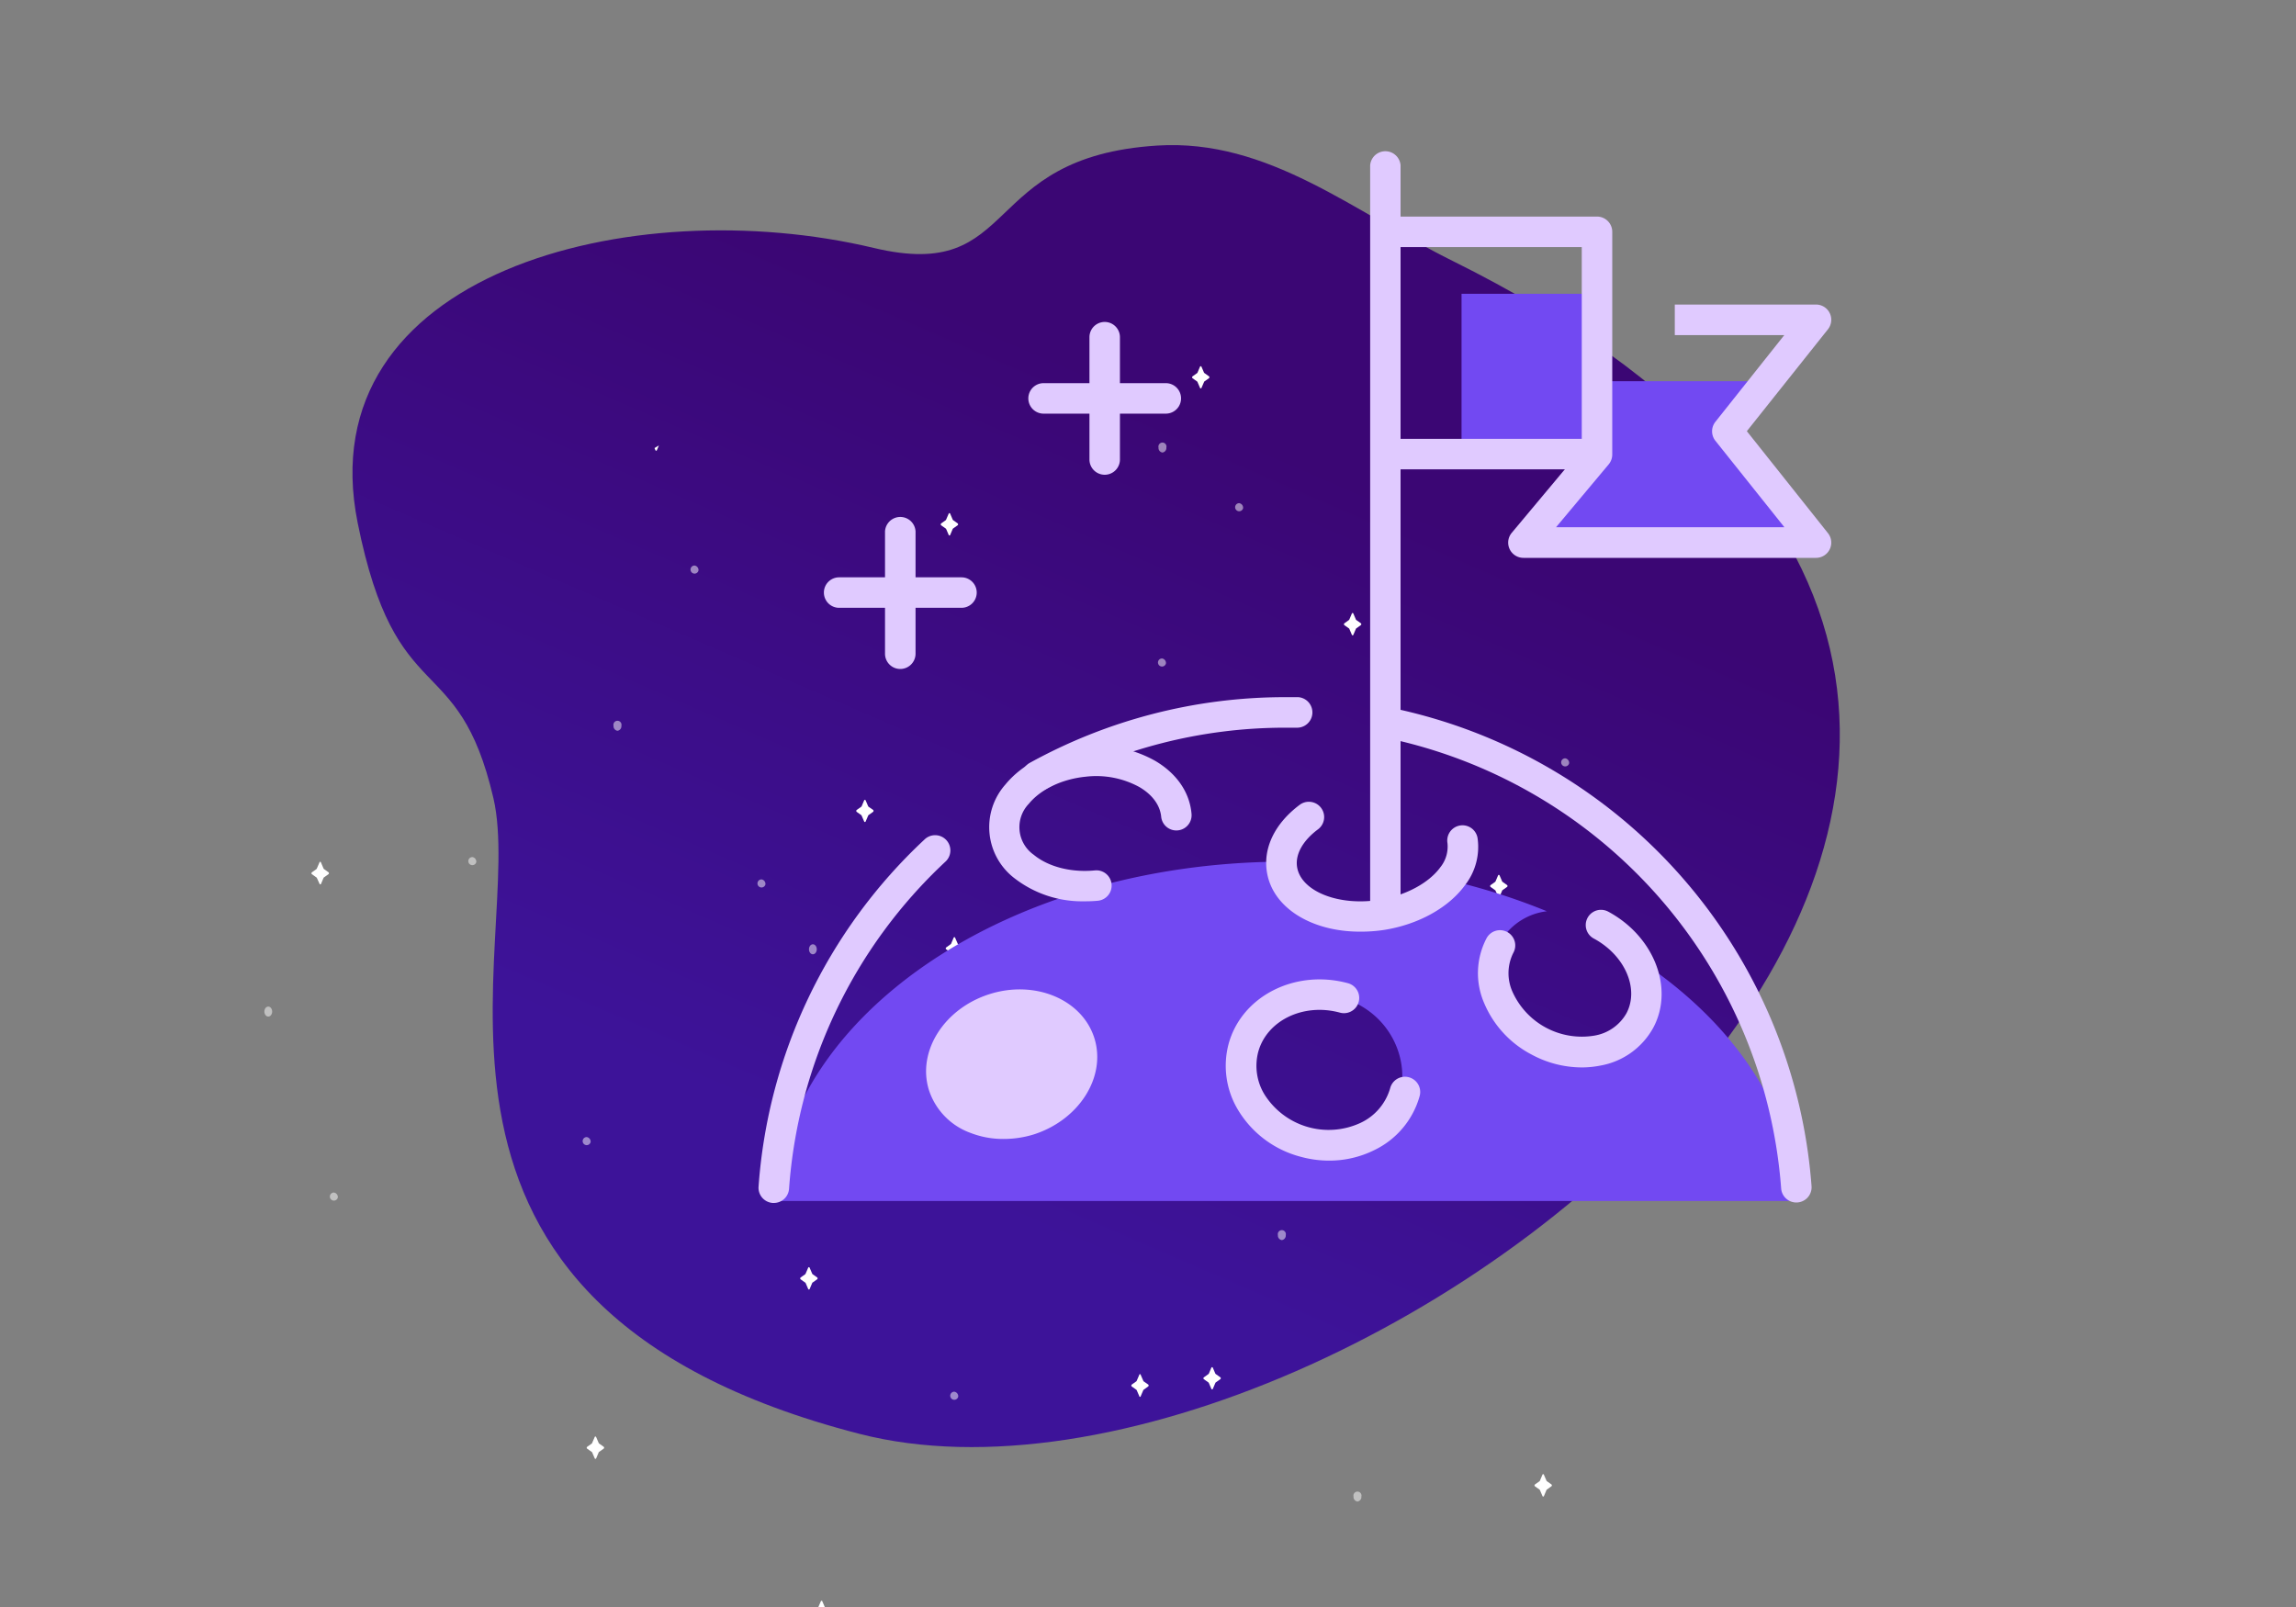 <svg id="Warstwa_1" data-name="Warstwa 1" xmlns="http://www.w3.org/2000/svg" xmlns:xlink="http://www.w3.org/1999/xlink" viewBox="0 0 500 350"><rect x="0" y="0" width="500" height="350" fill="#808080" stroke="none"/><defs><style>.cls-1{fill:none;}.cls-2{fill:url(#linear-gradient);}.cls-3{clip-path:url(#clip-path);}.cls-4,.cls-5{fill:#fff;}.cls-4{opacity:0.5;}.cls-6{fill:#7249f2;}.cls-7{fill:#e0caff;}</style><linearGradient id="linear-gradient" x1="3060.69" y1="111.71" x2="3131.25" y2="274.73" gradientTransform="matrix(1, 0, 0, -1, -2872.13, 363.95)" gradientUnits="userSpaceOnUse"><stop offset="0" stop-color="#3d1399"/><stop offset="1" stop-color="#3b0674"/></linearGradient><clipPath id="clip-path"><path class="cls-1" d="M258.72,344.08C226.59,336,236.16,365.13,197,367.73c-24.2,1.6-42.75-15.33-64.27-26.64-208-109.34,20.89-300.5,129.18-270.94S334.21,183.53,341.56,217c7.71,35.09,21.21,19.49,29.56,63.68C382,338.26,311.58,357.43,258.72,344.08Z"/></clipPath></defs><path class="cls-2" d="M190.28,54c32.14,7.65,22.57-19.85,61.77-22.3,24.2-1.51,42.75,14.45,64.27,25.12,208,103.1-20.89,283.34-129.18,255.46s-72.34-106.9-79.69-138.45c-7.72-33.08-21.21-18.38-29.57-60C67,59.49,137.42,41.41,190.28,54Z"/><g class="cls-3"><path class="cls-4" d="M103.72,187.76a.88.88,0,1,1-.86-1.09A1,1,0,0,1,103.72,187.76Z"/><path class="cls-4" d="M47.57,89.3a.88.88,0,1,1-.86-1.09A1,1,0,0,1,47.57,89.3Z"/><path class="cls-4" d="M152.11,124.25a.88.88,0,1,1-.85-1.08A1,1,0,0,1,152.11,124.25Z"/><path class="cls-5" d="M57.73,289.69l.56,1.3a.23.23,0,0,0,.07.1l1,.7a.26.26,0,0,1,0,.41l-1,.72a.22.22,0,0,0-.07.09l-.55,1.3a.17.17,0,0,1-.33,0l-.56-1.3a.2.2,0,0,0-.07-.09l-1-.71a.26.26,0,0,1,0-.41l1-.71a.22.22,0,0,0,.07-.09l.55-1.3A.17.17,0,0,1,57.73,289.69Z"/><path class="cls-5" d="M129.83,313l.56,1.3a.22.22,0,0,0,.07.09l1,.71a.26.26,0,0,1,0,.41l-1,.71a.2.2,0,0,0-.08.1l-.55,1.3a.17.17,0,0,1-.32,0l-.56-1.3a.24.24,0,0,0-.08-.09l-1-.71a.26.26,0,0,1,0-.41l1-.71a.36.36,0,0,0,.07-.1l.56-1.3A.17.17,0,0,1,129.83,313Z"/><path class="cls-5" d="M69.91,187.88l.56,1.3a.22.22,0,0,0,.07.09l1,.71a.27.27,0,0,1,0,.41l-1,.71a.27.27,0,0,0-.08.1l-.55,1.3a.17.17,0,0,1-.32,0L69,191.2a.24.24,0,0,0-.08-.09l-1-.71a.27.27,0,0,1,0-.41l1-.71a.23.23,0,0,0,.07-.1l.56-1.3A.17.17,0,0,1,69.91,187.88Z"/><path class="cls-5" d="M143.05,93.43l.56,1.3a.36.36,0,0,0,.07.1l1,.7a.28.28,0,0,1,0,.41l-1,.72a.24.24,0,0,0-.08.09l-.55,1.3a.17.17,0,0,1-.32,0l-.56-1.29a.2.2,0,0,0-.08-.1l-1-.71a.28.28,0,0,1,0-.41l1-.71a.16.16,0,0,0,.07-.09l.56-1.3A.17.17,0,0,1,143.05,93.43Z"/><path class="cls-5" d="M208,204.24l.56,1.29a.18.18,0,0,0,.07.1l1,.7a.26.26,0,0,1,0,.41l-1,.72a.22.22,0,0,0-.07.09l-.56,1.3a.16.16,0,0,1-.32,0l-.56-1.29a.23.23,0,0,0-.07-.1l-1-.7a.26.26,0,0,1,0-.41l1-.72a.22.22,0,0,0,.07-.09l.55-1.3A.17.17,0,0,1,208,204.24Z"/><path class="cls-5" d="M88.33,125.46l.56,1.3a.23.23,0,0,0,.07.1l1,.7a.26.26,0,0,1,0,.41l-1,.72a.22.22,0,0,0-.07.09l-.55,1.3a.17.17,0,0,1-.33,0l-.56-1.29a.18.18,0,0,0-.07-.1l-1-.71a.26.26,0,0,1,0-.41l1-.71a.22.22,0,0,0,.07-.09l.56-1.3A.17.17,0,0,1,88.33,125.46Z"/><path class="cls-4" d="M128.62,248.74a.88.88,0,1,1-.86-1.09A1,1,0,0,1,128.62,248.74Z"/><path class="cls-4" d="M73.57,260.82a.88.88,0,1,1-.86-1.09A1,1,0,0,1,73.57,260.82Z"/><path class="cls-4" d="M90.08,317.77a.88.88,0,1,1-.86-1.09A1,1,0,0,1,90.08,317.77Z"/><path class="cls-4" d="M218.28,242.33a1,1,0,0,1-.86,1.09,1,1,0,0,1-.85-1.08.88.88,0,1,1,1.71,0Z"/><ellipse class="cls-4" cx="58.42" cy="220.32" rx="0.85" ry="1.09"/><path class="cls-4" d="M135.32,158.07a1,1,0,0,1-.85,1.09,1,1,0,0,1-.86-1.09.88.88,0,1,1,1.71,0Z"/><path class="cls-4" d="M242.35,222.47a.88.88,0,1,1-1.71,0,.88.88,0,1,1,1.71,0Z"/><path class="cls-4" d="M166.69,192.62a.88.88,0,1,1-.85-1.09A1,1,0,0,1,166.69,192.62Z"/><path class="cls-4" d="M222.31,174.18a.88.88,0,1,1-.86-1.08A1,1,0,0,1,222.31,174.18Z"/><path class="cls-4" d="M166.16,75.72a.88.88,0,1,1-.86-1.08A1,1,0,0,1,166.16,75.72Z"/><path class="cls-4" d="M270.71,110.68a.88.88,0,1,1-.86-1.09A1,1,0,0,1,270.71,110.68Z"/><path class="cls-5" d="M176.32,276.12l.56,1.3a.22.22,0,0,0,.07.09l1,.71a.26.26,0,0,1,0,.41l-1,.71a.2.2,0,0,0-.08.1l-.55,1.3a.17.17,0,0,1-.32,0l-.56-1.3a.24.24,0,0,0-.08-.09l-1-.71a.26.26,0,0,1,0-.41l1-.71a.36.36,0,0,0,.07-.1l.56-1.3A.17.17,0,0,1,176.32,276.12Z"/><path class="cls-5" d="M248.42,299.46l.56,1.29a.36.36,0,0,0,.07.1l1,.7a.28.28,0,0,1,0,.41l-1,.72a.16.16,0,0,0-.07.09l-.56,1.3a.16.16,0,0,1-.32,0l-.56-1.29a.2.2,0,0,0-.08-.1l-1-.71a.28.28,0,0,1,0-.41l1-.71a.16.16,0,0,0,.07-.09l.56-1.3A.16.16,0,0,1,248.42,299.46Z"/><path class="cls-5" d="M188.5,174.3l.56,1.3a.39.39,0,0,0,.08.1l1,.7a.28.28,0,0,1,0,.41l-1,.72a.16.16,0,0,0-.07.09l-.56,1.3a.17.17,0,0,1-.32,0l-.56-1.29a.26.26,0,0,0-.07-.1l-1-.71a.28.28,0,0,1,0-.41l1-.71a.24.24,0,0,0,.08-.09l.55-1.3A.17.17,0,0,1,188.5,174.3Z"/><path class="cls-5" d="M179.08,348.77l.56,1.3a.22.22,0,0,0,.07.09l1,.71a.26.26,0,0,1,0,.41l-1,.71a.34.34,0,0,0-.08.09l-.55,1.31a.17.17,0,0,1-.32,0l-.56-1.3a.24.24,0,0,0-.08-.09l-1-.71a.26.26,0,0,1,0-.41l1-.72a.16.16,0,0,0,.07-.09l.56-1.3A.17.17,0,0,1,179.08,348.77Z"/><path class="cls-5" d="M261.64,79.86l.56,1.3a.24.24,0,0,0,.08.09l1,.71a.27.27,0,0,1,0,.41l-1,.71a.18.18,0,0,0-.07.1l-.56,1.3a.17.17,0,0,1-.32,0l-.56-1.3a.22.22,0,0,0-.07-.09l-1-.71a.27.27,0,0,1,0-.41l1-.71a.39.39,0,0,0,.08-.1l.55-1.3A.17.17,0,0,1,261.64,79.86Z"/><path class="cls-5" d="M326.56,190.66l.56,1.3a.16.16,0,0,0,.07.09l1,.71a.26.26,0,0,1,0,.41l-1,.71a.36.36,0,0,0-.07.1l-.55,1.3a.17.17,0,0,1-.33,0l-.56-1.3a.16.16,0,0,0-.07-.09l-1-.71a.26.26,0,0,1,0-.41l1-.71a.26.26,0,0,0,.07-.1l.56-1.3A.17.17,0,0,1,326.56,190.66Z"/><path class="cls-5" d="M206.92,111.89l.56,1.3a.22.22,0,0,0,.07.09l1,.71a.27.27,0,0,1,0,.41l-1,.71a.27.27,0,0,0-.08.1l-.55,1.3a.17.17,0,0,1-.32,0l-.56-1.3a.24.24,0,0,0-.08-.09l-1-.71a.27.27,0,0,1,0-.41l1-.71a.23.23,0,0,0,.07-.1l.56-1.3A.17.17,0,0,1,206.92,111.89Z"/><path class="cls-4" d="M247.21,235.17a.88.88,0,1,1-.85-1.09A1,1,0,0,1,247.21,235.17Z"/><path class="cls-4" d="M192.16,247.24a.88.88,0,1,1-.86-1.08A1,1,0,0,1,192.16,247.24Z"/><path class="cls-4" d="M208.67,304.19a.88.88,0,1,1-.86-1.08A1,1,0,0,1,208.67,304.19Z"/><path class="cls-4" d="M336.87,228.76a.88.88,0,1,1-.86-1.09A1,1,0,0,1,336.87,228.76Z"/><ellipse class="cls-4" cx="177.02" cy="206.75" rx="0.85" ry="1.09"/><path class="cls-4" d="M253.91,144.49a.88.88,0,1,1-.85-1.08A1,1,0,0,1,253.91,144.49Z"/><path class="cls-4" d="M360.94,208.9a.88.88,0,1,1-.85-1.09A1,1,0,0,1,360.94,208.9Z"/><path class="cls-4" d="M285.28,179a1,1,0,0,1-.85,1.09,1.12,1.12,0,1,1,.85-1.09Z"/><path class="cls-4" d="M310.11,195.93a.88.88,0,1,1-.86-1.09A1,1,0,0,1,310.11,195.93Z"/><path class="cls-4" d="M254,97.47a1,1,0,0,1-.86,1.09,1,1,0,0,1-.85-1.08.88.88,0,1,1,1.71,0Z"/><path class="cls-4" d="M358.5,132.43a1,1,0,0,1-.85,1.09,1,1,0,0,1-.86-1.09.88.88,0,1,1,1.71,0Z"/><path class="cls-5" d="M264.11,297.87l.56,1.3a.24.24,0,0,0,.08.09l1,.71a.26.26,0,0,1,0,.41l-1,.71a.31.31,0,0,0-.07.09l-.56,1.31a.17.17,0,0,1-.32,0l-.56-1.3a.22.22,0,0,0-.07-.09l-1-.71a.26.26,0,0,1,0-.41l1-.72a.18.18,0,0,0,.08-.09l.55-1.3A.17.17,0,0,1,264.11,297.87Z"/><path class="cls-5" d="M336.22,321.2l.56,1.3a.16.16,0,0,0,.07.09l1,.71a.26.26,0,0,1,0,.41l-1,.72a.22.22,0,0,0-.07.09l-.55,1.3a.17.17,0,0,1-.33,0l-.56-1.3a.16.16,0,0,0-.07-.09l-1-.71a.26.26,0,0,1,0-.41l1-.71a.22.22,0,0,0,.07-.09l.55-1.31A.17.17,0,0,1,336.22,321.2Z"/><path class="cls-5" d="M276.3,196.05l.56,1.3a.22.22,0,0,0,.07.09l1,.71a.26.26,0,0,1,0,.41l-1,.72a.22.22,0,0,0-.07.09l-.55,1.3a.17.17,0,0,1-.32,0l-.57-1.3a.16.16,0,0,0-.07-.09l-1-.71a.26.26,0,0,1,0-.41l1-.71a.22.22,0,0,0,.07-.09l.56-1.31A.17.17,0,0,1,276.3,196.05Z"/><path class="cls-5" d="M349.44,101.61l.56,1.3a.22.22,0,0,0,.07.09l1,.71a.26.26,0,0,1,0,.41l-1,.71a.23.23,0,0,0-.08.09l-.55,1.31a.17.17,0,0,1-.32,0l-.56-1.3a.24.24,0,0,0-.08-.09l-1-.71a.26.26,0,0,1,0-.41l1-.72a.22.22,0,0,0,.07-.09l.56-1.3A.17.17,0,0,1,349.44,101.61Z"/><path class="cls-5" d="M414.35,212.41l.56,1.3a.24.24,0,0,0,.08.09l1,.71a.27.27,0,0,1,0,.41l-1,.71a.18.18,0,0,0-.07.1l-.56,1.3a.17.17,0,0,1-.32,0l-.56-1.3a.22.22,0,0,0-.07-.09l-1-.71a.27.27,0,0,1,0-.41l1-.71a.39.39,0,0,0,.08-.1l.55-1.3A.17.17,0,0,1,414.35,212.41Z"/><path class="cls-5" d="M294.72,133.64l.56,1.3a.16.16,0,0,0,.07.09l1,.71a.26.26,0,0,1,0,.41l-1,.71a.31.31,0,0,0-.07.09l-.56,1.31a.17.17,0,0,1-.32,0l-.56-1.3a.16.16,0,0,0-.07-.09l-1-.71a.26.26,0,0,1,0-.41l1-.72a.22.22,0,0,0,.07-.09l.55-1.3A.17.17,0,0,1,294.72,133.64Z"/><path class="cls-4" d="M335,256.91a1,1,0,0,1-.85,1.09,1,1,0,0,1-.86-1.08.88.88,0,1,1,1.71,0Z"/><path class="cls-4" d="M280,269a1,1,0,0,1-.86,1.09,1,1,0,0,1-.85-1.08.88.88,0,1,1,1.71,0Z"/><path class="cls-4" d="M296.47,325.94a1,1,0,0,1-.86,1.09,1,1,0,0,1-.85-1.08.88.88,0,1,1,1.71,0Z"/><path class="cls-4" d="M424.66,250.51a.88.88,0,1,1-1.7,0,.88.88,0,1,1,1.7,0Z"/><ellipse class="cls-4" cx="264.81" cy="228.5" rx="0.85" ry="1.09"/><path class="cls-4" d="M341.71,166.24a.88.88,0,1,1-.86-1.08A1,1,0,0,1,341.71,166.24Z"/><path class="cls-4" d="M448.74,230.65a.88.88,0,1,1-.86-1.09A1,1,0,0,1,448.74,230.65Z"/><path class="cls-4" d="M373.08,200.79a.88.88,0,1,1-1.71,0,.88.88,0,1,1,1.71,0Z"/></g><path class="cls-6" d="M356.18,208.56c2.51,4.74,2.68,10.21-.11,14.52-4.39,6.79-14.42,8.11-22.4,2.95s-10.88-14.85-6.49-21.64a13.58,13.58,0,0,1,9.68-5.92,139.35,139.35,0,0,0-21.71-6.86c-3,3.67-7.95,6.54-14.3,7.56-10.84,1.74-20.57-2.68-21.73-9.88a8.83,8.83,0,0,1-.11-1.62c-59.31.38-107.57,33-110.41,73.9H391.52C390.07,240.66,376.75,221.94,356.18,208.56Zm-132.1,35.25c-8.18,2.6-16.54-.71-18.65-7.38s2.81-14.18,11-16.78,16.55.71,18.66,7.39S232.28,241.22,224.08,243.81Zm79-1.11c-4.56,7.05-15.25,9.05-23.59,3.78-9.3-5.86-11-16.13-6.4-23.18s15.84-9.07,24.11-3.72S307.6,235.65,303,242.7Z"/><polygon class="cls-6" points="347.72 98.98 331.7 118.14 395.42 118.14 376.1 93.88 384.73 83.03 347.78 83.03 347.78 63.99 318.28 63.99 318.28 98.83 347.72 98.83 347.72 98.98"/><path class="cls-7" d="M216.49,219.69c-8.2,2.6-13.12,10.11-11,16.78s10.47,10,18.66,7.38,13.12-10.1,11-16.77S224.68,217.1,216.49,219.69Z"/><path class="cls-7" d="M391.19,261.9a3.31,3.31,0,0,1-3.31-3.08,108.53,108.53,0,0,0-86.42-98.19,3.32,3.32,0,1,1,1.31-6.51A115.17,115.17,0,0,1,394.5,258.34a3.31,3.31,0,0,1-3.07,3.55Z"/><path class="cls-7" d="M225.85,172.39a3.32,3.32,0,0,1-1.61-6.23,115,115,0,0,1,55.61-14.32c1,0,1.92,0,2.87,0a3.33,3.33,0,0,1-.17,6.65c-.9,0-1.79,0-2.7,0A108.32,108.32,0,0,0,227.46,172,3.32,3.32,0,0,1,225.85,172.39Z"/><path class="cls-7" d="M168.51,262h-.24a3.32,3.32,0,0,1-3.08-3.55,114.54,114.54,0,0,1,36.1-75.57,3.32,3.32,0,1,1,4.54,4.84,107.92,107.92,0,0,0-34,71.21A3.32,3.32,0,0,1,168.51,262Z"/><path class="cls-7" d="M196.05,145.7a3.32,3.32,0,0,1-3.32-3.32V115.74a3.33,3.33,0,0,1,6.65,0v26.64A3.33,3.33,0,0,1,196.05,145.7Z"/><path class="cls-7" d="M209.38,132.38H182.74a3.32,3.32,0,0,1,0-6.64h26.64a3.32,3.32,0,0,1,0,6.64Z"/><path class="cls-7" d="M296.12,202.91c-10.5,0-19-5.19-20.23-13-.84-5.27,1.76-10.6,7.14-14.62a3.33,3.33,0,0,1,4,5.33c-3.34,2.48-5,5.49-4.56,8.23.85,5.29,9.09,8.56,17.93,7.12,5.68-.91,10.78-3.64,13.3-7.13a7.16,7.16,0,0,0,1.51-5.24,3.32,3.32,0,0,1,6.56-1.06,13.52,13.52,0,0,1-2.69,10.19c-3.57,4.94-10.16,8.61-17.62,9.8A33.84,33.84,0,0,1,296.12,202.91Z"/><path class="cls-7" d="M236.24,196.3a24.06,24.06,0,0,1-15.29-5,14,14,0,0,1-2-20.44c3.78-4.6,9.94-7.63,16.91-8.31a26.19,26.19,0,0,1,15.62,3.11c4.74,2.76,7.59,6.87,8,11.57a3.32,3.32,0,0,1-6.61.64c-.25-2.52-1.94-4.82-4.78-6.47a19.58,19.58,0,0,0-11.63-2.24c-5.16.51-9.8,2.72-12.42,5.91a7.35,7.35,0,0,0,1.08,11.1c3.19,2.63,8.18,3.91,13.32,3.4a3.32,3.32,0,1,1,.64,6.61A28.23,28.23,0,0,1,236.24,196.3Z"/><path class="cls-7" d="M289.44,252.78a23.44,23.44,0,0,1-6.23-.85,22.55,22.55,0,0,1-13.71-10.37,18.6,18.6,0,0,1-1.95-14.19c2.84-10.41,14.48-16.35,26-13.23a3.32,3.32,0,0,1-1.75,6.41c-7.93-2.16-15.92,1.68-17.8,8.57a12,12,0,0,0,1.3,9.14,16.5,16.5,0,0,0,21,6.29,12,12,0,0,0,6.45-7.59,3.32,3.32,0,0,1,6.41,1.75,18.59,18.59,0,0,1-9.9,11.79A22,22,0,0,1,289.44,252.78Z"/><path class="cls-7" d="M395.48,121.5H331.76a3.32,3.32,0,0,1-2.55-5.45l15.25-18.24v-44H299.9V47.17h47.88a3.32,3.32,0,0,1,3.32,3.32V99a3.37,3.37,0,0,1-.77,2.13l-11.47,13.7h49.73L373.56,96a3.32,3.32,0,0,1,0-4.13l15-18.88H364.72V66.33h30.76a3.32,3.32,0,0,1,2.59,5.39L380.41,93.91l17.66,22.2a3.32,3.32,0,0,1-2.59,5.39Z"/><rect class="cls-7" x="303.23" y="95.58" width="44.22" height="6.64"/><path class="cls-7" d="M301.7,200.61a3.32,3.32,0,0,1-3.32-3.32V36A3.32,3.32,0,0,1,305,36V197.29A3.32,3.32,0,0,1,301.7,200.61Z"/><path class="cls-7" d="M218.5,248.06a19.53,19.53,0,0,1-7.19-1.33,14.82,14.82,0,0,1-9-9.26c-2.66-8.41,3.25-17.8,13.17-20.95s20.17,1.15,22.83,9.55-3.25,17.81-13.17,21A22.21,22.21,0,0,1,218.5,248.06Zm3.65-25.94a15.45,15.45,0,0,0-4.66.74c-6.43,2-10.4,7.69-8.85,12.61a8.32,8.32,0,0,0,5.11,5.08,14.12,14.12,0,0,0,9.38.14c6.44-2,10.41-7.7,8.85-12.61C230.81,224.37,226.81,222.12,222.15,222.12Z"/><path class="cls-7" d="M344.42,232.48a23.07,23.07,0,0,1-10.9-2.81,22.44,22.44,0,0,1-10.29-11.14,16.38,16.38,0,0,1,.48-14.15,3.32,3.32,0,1,1,5.85,3.14,9.88,9.88,0,0,0-.18,8.5,16.56,16.56,0,0,0,17.8,9.54,9.88,9.88,0,0,0,7-4.85c2.86-5.35-.32-12.66-7.1-16.3a3.32,3.32,0,0,1,3.14-5.86c10,5.38,14.4,16.72,9.81,25.29a16.39,16.39,0,0,1-11.51,8.24A20.7,20.7,0,0,1,344.42,232.48Z"/><path class="cls-7" d="M240.57,103.4a3.32,3.32,0,0,1-3.32-3.32V73.44a3.32,3.32,0,0,1,6.64,0v26.64A3.32,3.32,0,0,1,240.57,103.4Z"/><path class="cls-7" d="M253.88,90.09H227.26a3.32,3.32,0,1,1,0-6.64h26.62a3.32,3.32,0,0,1,0,6.64Z"/></svg>